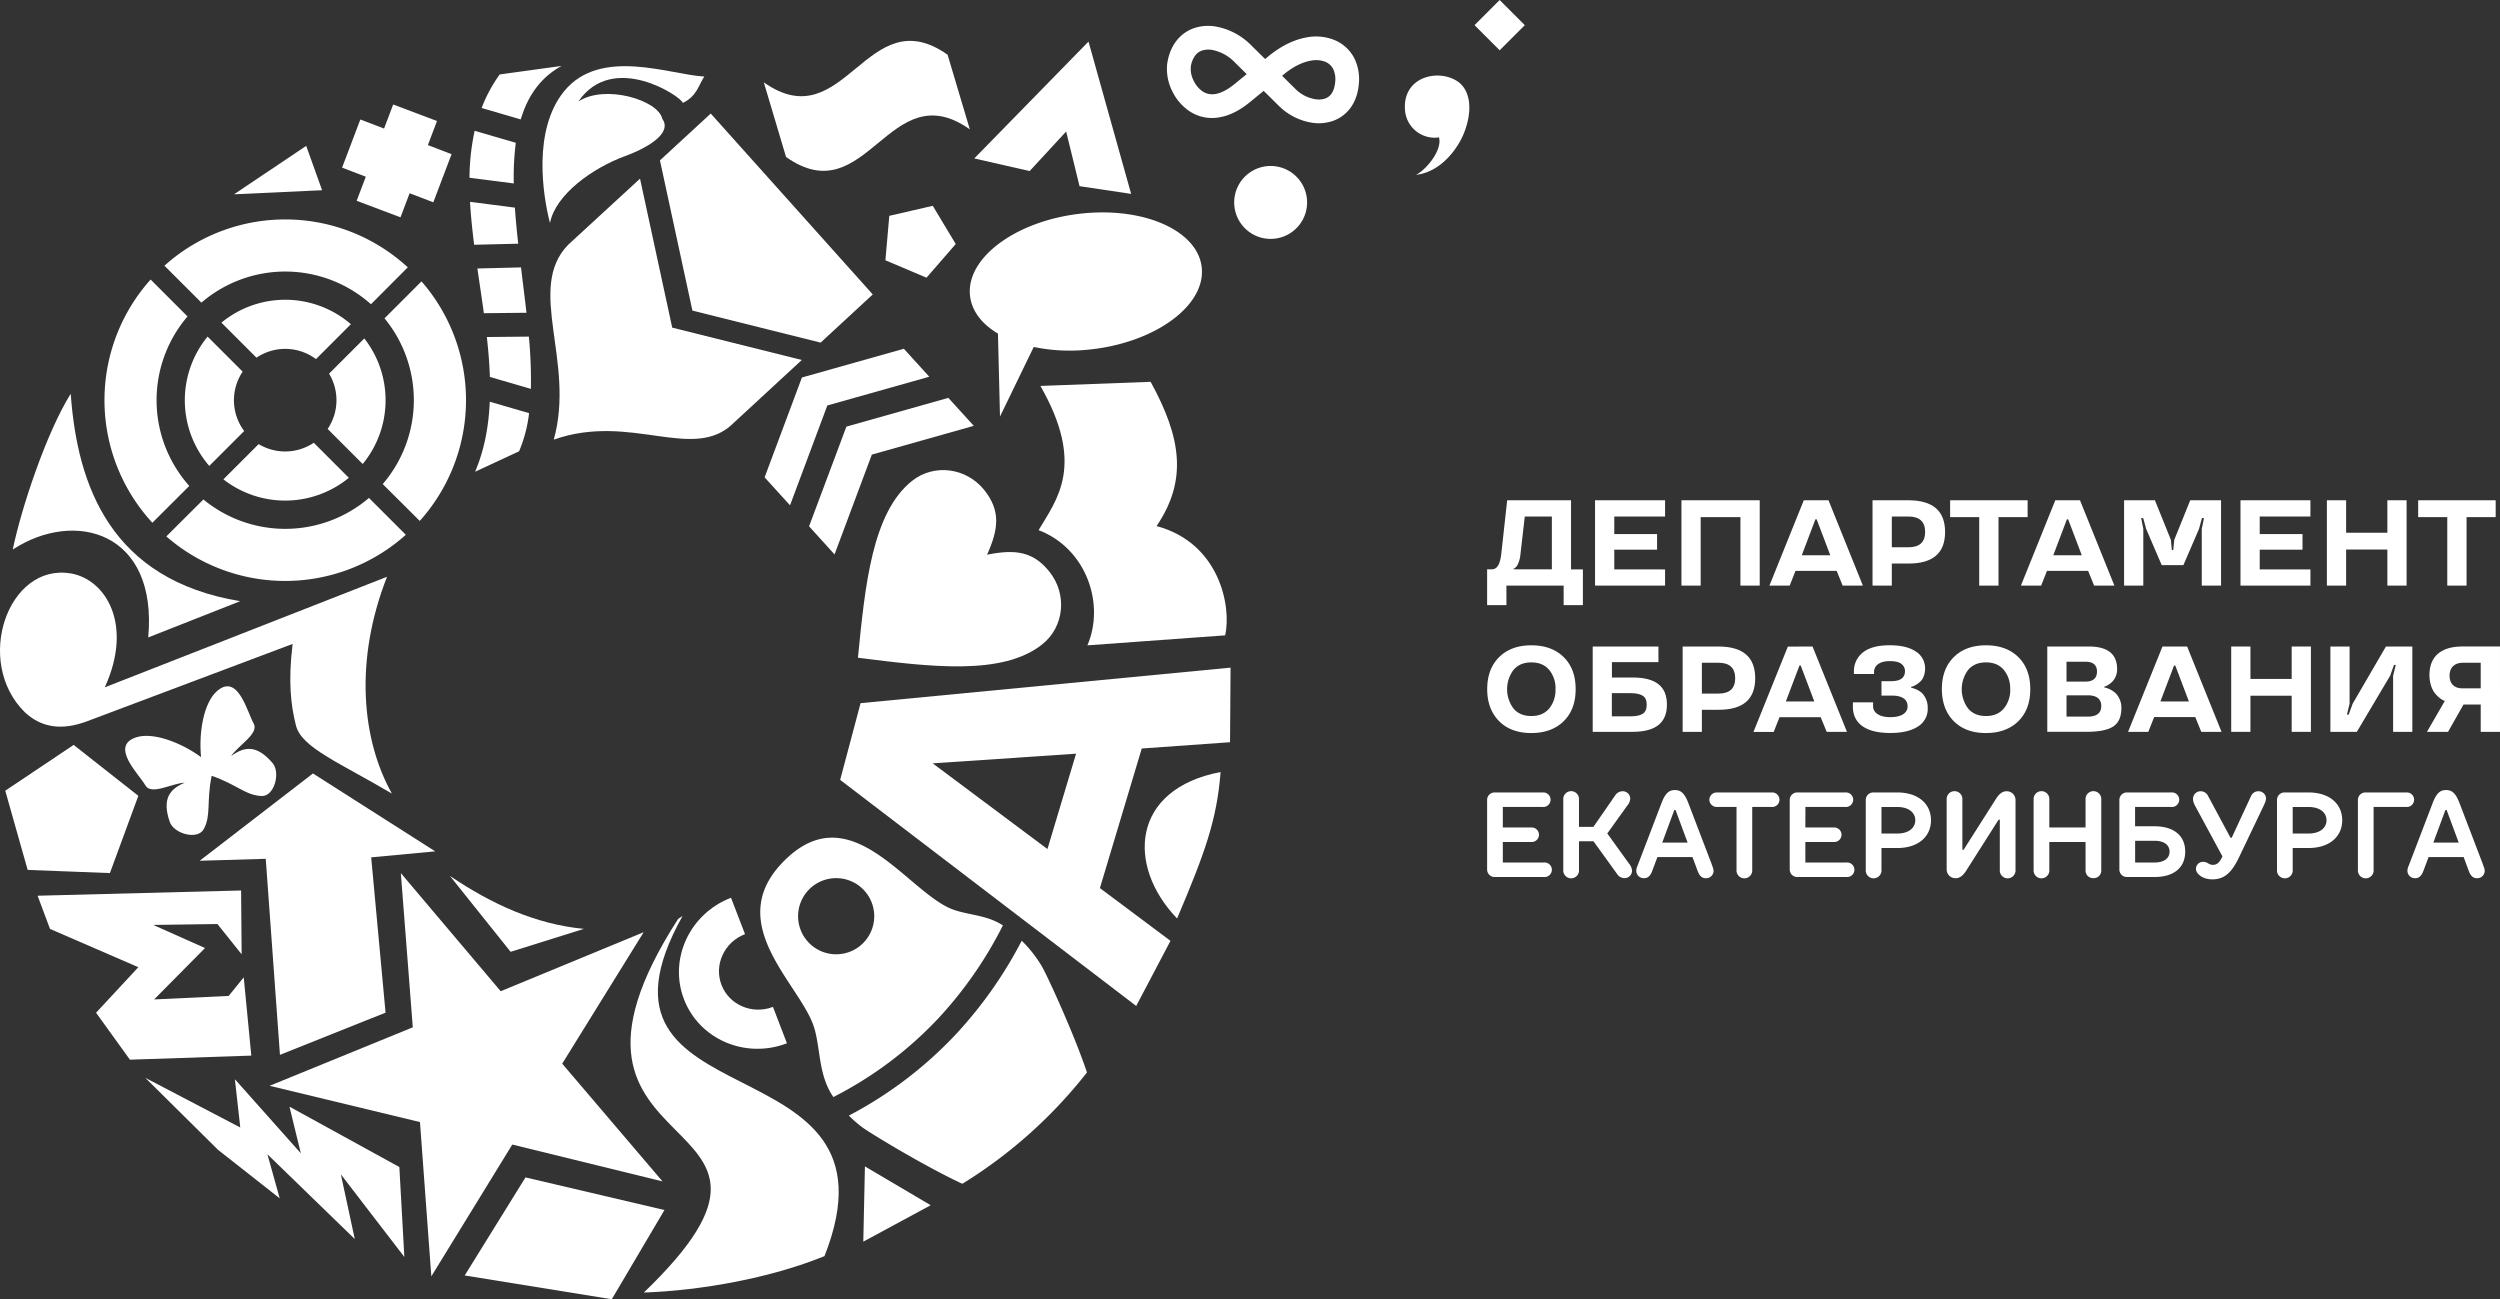 <?xml version="1.0" encoding="UTF-8"?> <svg xmlns="http://www.w3.org/2000/svg" viewBox="0 0 1397.84 726.45"><rect x="0" y="0" width="1397.84" height="726.45" fill="#333333" stroke="none"/><defs><style>.cls-1,.cls-2{fill:#fff;}.cls-1{fill-rule:evenodd;}</style></defs><g id="Слой_2" data-name="Слой 2"><g id="Layer_1" data-name="Layer 1"><polygon class="cls-1" points="544.75 88.59 575.71 95.65 596.12 73.54 603.61 104.1 632.46 108.41 608.62 23.25 544.75 88.59"></polygon><polygon class="cls-1" points="359.9 521.22 314.35 594.74 370.44 660.57 286.44 639.96 241.17 713.65 234.82 627.39 150.74 607.11 230.81 574.41 224.12 488.18 279.96 554.23 359.9 521.22"></polygon><polygon class="cls-1" points="156.53 589.79 148.59 480.19 111.66 481.28 174.98 432.47 243.34 476.02 207.54 479.37 215.58 566.21 156.53 589.79"></polygon><path class="cls-1" d="M326.43,519.37,285.5,532.19l-33.95-42.45C274.83,505.49,299.39,516.76,326.43,519.37Z"></path><polygon class="cls-1" points="371.52 676.57 342.07 726.45 259.84 713.16 293.82 658.33 371.52 676.57"></polygon><path class="cls-1" d="M381.65,512.14C315.76,630.23,509.71,579,461,702.34c-30,12.23-68.83,19.24-101,20.37,112.21-107.92-72.8-66.26,19.18-208.92Z"></path><polygon class="cls-1" points="226.09 702.82 223.29 652.53 161.85 618.77 168.21 644.86 131.34 603.44 134.34 630.42 81.26 602.67 121.87 642.87 156.4 670.04 149.53 645.4 198.37 692.8 190.59 656.63 226.09 702.82"></polygon><path class="cls-1" d="M416.56,522.31c-11.58,4.45-17.46,17.16-13.15,28.39s17.21,16.74,28.78,12.29q3.9,10.17,7.82,20.35c-23.15,8.89-48.92-2.12-57.56-24.58s3.14-47.9,26.29-56.79C411.34,508.75,408.74,502,416.56,522.31Z"></path><path class="cls-1" d="M488,164.64,397.4,63.49,369,89.67l18.15,84,71.69,17.9,29.22-27ZM357.86,99.89l18,83.3,72.46,18.09-37.91,35C388,258.94,353,230.48,309.63,245.82c12.23-43.64-15.75-84.59,8.09-109Z"></path><path class="cls-1" d="M551.91,310.15c15.66-3.15,25.77-1.88,34.88,9.54,10.06,12.61,8.27,30.78-4,40.56-22.21,17.73-62.65,12.62-103.09,7.51,4-40.56,8-81.12,30.22-98.85,12.26-9.78,30.38-7.49,40.43,5.11C559.46,285.44,558.46,295.58,551.91,310.15Z"></path><path class="cls-1" d="M726,100a20.38,20.38,0,1,1-28.72-2.35A20.36,20.36,0,0,1,726,100Z"></path><path class="cls-1" d="M455.29,574.8c3.54,11.85,2.3,26.44,10.67,38.6a213.26,213.26,0,0,0,58.4-43.69,224.48,224.48,0,0,0,36.39-52.28c-9.59-6.37-21.25-5.65-30.22-9.85C505.2,495.73,474,443.35,436.9,482.94c-32.36,34.57,11.29,68.06,18.39,91.86ZM467.54,491a21.29,21.29,0,1,1-21.3,21.29A21.29,21.29,0,0,1,467.54,491Zm7.1,132.76a225.33,225.33,0,0,0,59.4-45A236.6,236.6,0,0,0,571.28,526a69.14,69.14,0,0,1,11.34,14.45c2.84,4.87,17.94,37.6,25.14,59.2a265.63,265.63,0,0,1-69.68,62.25c-20.66-9.58-51.49-28.26-56-31.63A68.58,68.58,0,0,1,474.64,623.8Z"></path><path class="cls-1" d="M688.05,373.3l-.29,41.7-49.36,3.51L615,496.57l39.46,29.49-19.17,36.41L469.76,436.06l11.42-42.9L688.05,373.3Zm-86.38,48.11-80.16,5.41,64.15,47.92Z"></path><path class="cls-1" d="M818.67,74.12c-3.67,9.42-13.31,22.12-26.92,23.63C797.34,95,806.56,84,804.6,76.83c-.31,0-.63.09-1,.11a16.65,16.65,0,0,1-18-15.21c-1.56-18.64,18.07-23.34,28.92-16.51C822.28,50.06,823.56,61.61,818.67,74.12Z"></path><polygon class="cls-1" points="201.48 66.81 191.27 93.73 204.53 98.8 199.42 112.26 223.93 121.51 229.03 108.05 242.28 113.12 252.49 86.2 239.24 81.13 244.34 67.67 219.84 58.42 214.74 71.88 201.48 66.81"></polygon><polygon class="cls-1" points="520.38 673.88 482.7 694.25 483.61 652.18 520.38 673.88"></polygon><path class="cls-1" d="M13.88,398.24c8.93,8.3,20.11,10.59,34.93,5l114.81-43.2c-2.58,21-1,34.39,1.86,45.64,3.16,12.36,24.09,20.59,53.65,38.05-16.71-29.76-21.26-74.06-2.73-121.23L58.58,384.32c16.15-35.22.42-60.42-19-63.7C4.33,314.69-14.71,370.06,13.88,398.24Z"></path><polygon class="cls-1" points="130.84 108.64 171.21 81.57 180.09 106.36 130.84 108.64"></polygon><path class="cls-1" d="M646.68,294.15c34.91,9.36,42,44.4,38.38,61.09L608,360.84c9.94-23-.45-54.11-27.27-64.42,10.16-17.17,26.3-36.38,1-80.63l61.63-2.3C660.58,244.88,664,268.56,646.68,294.15Z"></path><path class="cls-1" d="M315.31,51.16c-17.53,21.7-11.8,58.12-7.79,73.56,3-15.86,23.67-30.72,42-37.45,15.68-5.78,26-13.86,20.78-20.87C368,55.89,338.19,47,323.41,56.74,342.68,28.51,381,54,381.8,57.55c7.9-3.75,9-10.36,12-14.76C374.77,41.86,335.67,26,315.31,51.16Z"></path><polygon class="cls-1" points="41.18 416.51 59.27 430.75 77.35 444.98 69.4 466.57 61.45 488.17 38.46 487.28 15.47 486.4 9.2 464.25 2.94 442.11 22.06 429.31 41.18 416.51"></polygon><polygon class="cls-1" points="497.24 120.68 509.39 117.88 521.54 115.07 527.96 125.76 534.39 136.44 526.21 145.86 518.03 155.27 506.55 150.4 495.07 145.53 496.15 133.11 497.24 120.68"></polygon><path class="cls-1" d="M658.15,513.56c15.57-36.67,22.25-55.1,24.33-81.89C632.57,441.14,629.73,484,658.15,513.56Z"></path><path class="cls-1" d="M184,208.93a28.69,28.69,0,0,1-.8,30.91l19.6,19.6a56.13,56.13,0,0,0,.9-70.21L184,208.93Zm-8.55,38.63,19.6,19.6a56.16,56.16,0,0,1-70.14.86l19.71-19.71a28.71,28.71,0,0,0,30.83-.75ZM136.53,241a28.69,28.69,0,0,1-.85-33.2l-19.61-19.6a56.15,56.15,0,0,0,.61,71.93l.34.38L136.53,241ZM143.4,200l-19.59-19.6a56.14,56.14,0,0,1,72.38.87l-19.51,19.52A28.69,28.69,0,0,0,143.4,200ZM215,178l20.65-20.66c.3.34.61.68.9,1a101.08,101.08,0,0,1-1.85,132.93L214,270.66A72,72,0,0,0,215,178Zm-8.68,100.39-.26.23a72,72,0,0,1-92.34.65L93,299.92a101.08,101.08,0,0,0,131.85.89c.69-.59,1.38-1.19,2.05-1.8l-20.64-20.63Zm-100.48-6.7L85.2,292.29c-.94-1-1.87-2.06-2.77-3.13A101.08,101.08,0,0,1,84.22,156.3l20.63,20.64a72,72,0,0,0-.22,93.38c.39.45.78.91,1.18,1.36Zm6.78-102.47.33-.29a71.94,71.94,0,0,1,94.47,1.18L228,149.48a101.06,101.06,0,0,0-133.93-2.77q-1.08.91-2.13,1.86Z"></path><path class="cls-1" d="M558,186.53c-10.36-6.18-15.5-14.31-15.75-23-.59-21,28-40.86,63.8-44.26s65.37,10.91,66,32-28,40.86-63.8,44.26A99.44,99.44,0,0,1,578,194l-18.87,38.9C558,186.53,558.38,202,558,186.53Z"></path><path class="cls-1" d="M279.4,41.63,314,36.86c-12,6.6-19,17-22.82,29.91l-21.89-6.38A82.07,82.07,0,0,1,279.4,41.63Zm9,38.21a151.61,151.61,0,0,0-1.12,22.74l-24.76-3.2a126.56,126.56,0,0,1,2.88-26.25l23,6.71Zm-.51,36.24c.45,6.59,1.11,13.35,1.87,20.18l-24.65.6c-1-8.1-1.86-16.13-2.3-24l25.08,3.24Zm3.43,33.46c1,8.46,2.12,17,3.05,25.34l-23.82.24c-1.14-8.33-2.42-16.68-3.62-25l24.39-.6Zm4.39,38.67a260.41,260.41,0,0,1,1.13,29.23l-22.93-6.69c-.24-7.35-.86-14.8-1.69-22.31l23.49-.23Zm.11,42.8a77,77,0,0,1-5.59,21.33l-24.58,11.43c5.24-12.35,7.6-25.52,8.2-39.16Z"></path><path class="cls-1" d="M505.38,195l14.21,15.64-57,16.07-20.86,55.83-14.21-15.64,20.86-55.83,57-16.07Zm-53,99.27L466.62,310l20.86-55.82,57-16.08-14.22-15.64-57,16.07Z"></path><path class="cls-1" d="M427.08,46.06C472.38,78,484.53-1.33,529.83,30.59Q536,51.46,542.26,72.31C497,40.39,484.8,119.71,439.51,87.78Q433.29,66.93,427.08,46.06Z"></path><rect class="cls-2" x="828.57" y="4.12" width="19.88" height="19.88" transform="translate(235.66 597.04) rotate(-45)"></rect><polygon class="cls-1" points="134.81 497.9 21.02 500.83 27.97 519.4 77.34 540.8 53.71 566.25 72.64 592.51 140.51 590.23 136.28 546.46 127.85 556.86 86.18 558.82 114.63 530.08 85.66 517.16 121.58 516.66 135.11 533.59 134.81 497.9"></polygon><path class="cls-1" d="M129.25,422.76c7.24-5.35,14.19-6.56,23.1,3.82,4.69,5.47,1,18.74-6,18.5-9-.3-13.87-6.41-28-11.3-3,14.67-.16,22-4.47,29.87-3.36,6.16-16.68,2.64-19-4.18-4.42-13,.14-18.32,8.43-21.85-7.14.32-18.79,7.2-22,1.53-3.58-6.26-19.74-21.66-5.62-26.74,9.61-3.46,25.74,2.87,36.74,10.93-1.37-13.57,1.36-30.68,9.22-37.2,11.55-9.58,16.61,12.15,20.19,18.41C145,410.22,133.14,416.77,129.25,422.76Z"></path><path class="cls-1" d="M717.86,41.55l-1,.82,7.31,7.22a20.3,20.3,0,0,0,12.12,6,11.13,11.13,0,0,0,4.38-.42,7.24,7.24,0,0,0,3-1.81c1.51-1.53,2.57-4,2.88-7.52a13.31,13.31,0,0,0-1-7h0a8.7,8.7,0,0,0-4.37-4.23,14.46,14.46,0,0,0-8.27-.68c-4.52.79-9.69,3.2-15,7.58Zm-11.31,9.26-7.75,6.35c-6.41,5.25-12.43,7.85-17.89,8.58A22.7,22.7,0,0,1,665,62.12a28.23,28.23,0,0,1-9.43-10.9,27.5,27.5,0,0,1-2.94-15.57c.93-6.37,3.4-11.27,6.86-14.77a21.14,21.14,0,0,1,9.37-5.53,25.3,25.3,0,0,1,10.59-.57,37,37,0,0,1,20.19,10.6L707.38,33l2.1-1.73c7.23-5.91,14.53-9.22,21.19-10.38a27.44,27.44,0,0,1,15.84,1.65,21.74,21.74,0,0,1,11,10.58v0A26.45,26.45,0,0,1,759.77,47c-.61,6.85-3.06,12-6.65,15.65a20.42,20.42,0,0,1-8.5,5.17,24.48,24.48,0,0,1-9.51,1A33.77,33.77,0,0,1,714.86,59l-8.31-8.21Zm-16.12-3.93,6.64-5.44-6.71-6.63a23.71,23.71,0,0,0-12.79-6.93,12.15,12.15,0,0,0-5.06.26A8,8,0,0,0,669,30.19a13,13,0,0,0-3.19,7.37,14.14,14.14,0,0,0,1.7,7.73,15,15,0,0,0,4.87,5.79,9.75,9.75,0,0,0,6.84,1.53C682.31,52.19,686.05,50.46,690.43,46.88Z"></path><path class="cls-1" d="M39.54,220.15c3.68,51.43,22.29,104,94.75,116L82.88,356.41c5.4-59-40.87-71.87-75.74-49.16C11.76,284.74,25.74,242.24,39.54,220.15Z"></path><path class="cls-2" d="M831.5,338.35v-20H834c3.29,0,4.82-3.13,5.46-9l3.26-29.65h35.7v38.67h6.63v20H874.29V327.44h-32v10.91Zm14.81-20H867.7V288.8H852.56l-2.46,21.4a15.89,15.89,0,0,1-1.73,5.92,4.71,4.71,0,0,1-1.8,1.77l-.26.06Z"></path><path class="cls-2" d="M891.85,327.44V279.72H931v9.08H902.6v9.82h23.93v8.72H902.6v11.05H931v9.05Z"></path><path class="cls-2" d="M973.14,327.44v-38.3H950.91v38.3H940.16V279.72h43.76v47.72Z"></path><path class="cls-2" d="M1022.38,279.72l19.23,47.72H1030.3l-3.36-8.26h-23l-3.26,8.26H989.34l19.23-47.72Zm1,30.75-7.62-20.1h-.7l-7.62,20.1Z"></path><path class="cls-2" d="M1057.78,315.09v12.35H1047V279.72h20q20.57,0,20.57,17.74t-20.57,17.63Zm9.28-26.29h-9.28V306h9.28q9.35,0,9.35-8.58C1076.41,291.7,1073.29,288.8,1067.06,288.8Z"></path><path class="cls-2" d="M1090.38,289.14v-9.42h43.33v9.42h-16.27v38.3h-10.79v-38.3Z"></path><path class="cls-2" d="M1163,279.72l19.24,47.72H1170.9l-3.36-8.26h-23l-3.27,8.26h-11.31l19.23-47.72Zm1,30.75-7.62-20.1h-.7l-7.62,20.1Z"></path><path class="cls-2" d="M1214.35,307.54h.8l.57-5.72,8.92-22.1h17.23v47.72h-10.78V295.76l1.23-6.09h-1.13l-1.66,6.09L1220.81,316H1208.7L1200,295.76l-1.66-6.09h-1.14l1.2,6.09v31.68h-10.75V279.72h17.24l8.92,22.1Z"></path><path class="cls-2" d="M1252.74,327.44V279.72h39.1v9.08h-28.35v9.82h23.93v8.72h-23.93v11.05h28.35v9.05Z"></path><path class="cls-2" d="M1334.86,327.44V307.27H1311.8v20.17h-10.75V279.72h10.75v18.14h23.06V279.72h10.75v47.72Z"></path><path class="cls-2" d="M1352.09,289.14v-9.42h43.33v9.42h-16.28v38.3h-10.78v-38.3Z"></path><path class="cls-2" d="M881,385.35q0,11.32-6.69,17.9t-18.07,6.62c-7.58,0-13.61-2.2-18-6.62s-6.69-10.35-6.69-17.9,2.23-13.51,6.69-17.94,10.45-6.59,18-6.59,13.61,2.2,18.07,6.59S881,377.79,881,385.35Zm-11.25,0a16.16,16.16,0,0,0-3.52-10.75c-2.37-2.83-5.69-4.23-10-4.23s-7.59,1.4-10,4.23a18.06,18.06,0,0,0,0,21.53c2.36,2.83,5.66,4.22,10,4.22s7.58-1.39,10-4.22A16.26,16.26,0,0,0,869.73,385.35Z"></path><path class="cls-2" d="M927.29,361.49v8.75h-26v8.58h11.55c13.17,0,19.2,5.09,19.2,15.18s-6.26,15.2-19.2,15.2h-22.3V361.49ZM920.74,394c0-2.4-.73-4.06-2.23-5s-3.73-1.43-6.69-1.43H901.24v12.95h10.58c3,0,5.19-.47,6.69-1.43S920.74,396.43,920.74,394Z"></path><path class="cls-2" d="M951.58,396.86V409.2H940.83V361.49h20q20.57,0,20.57,17.73t-20.57,17.64Zm9.28-26.29h-9.28v17.24h9.28c6.22,0,9.35-2.86,9.35-8.59S967.08,370.57,960.86,370.57Z"></path><path class="cls-2" d="M1013.46,361.49l19.24,47.71h-11.32L1018,401H995l-3.27,8.25H980.42l19.23-47.71Zm1,30.74-7.62-20.1h-.69l-7.63,20.1Z"></path><path class="cls-2" d="M1036.05,392.7h11.25V395a5.13,5.13,0,0,0,2.46,4.22c1.63,1.17,4.06,1.77,7.22,1.77,6.42,0,9.62-2.5,9.62-6.06,0-3.72-2.8-6-8.79-6H1052v-8.06h5.43c5.12,0,7.68-1.86,7.72-5.59a5,5,0,0,0-1.93-4c-1.3-1.1-3.53-1.63-6.66-1.63-5.29,0-8.72,2.3-8.72,6.13v1.09h-11.25v-1.16a13.28,13.28,0,0,1,5.06-10.92q5-4,14.91-4c6.42,0,11.31,1.2,14.74,3.56a11,11,0,0,1,5.09,9.39c0,3.29-1.16,6-2.73,7.38a13.07,13.07,0,0,1-4.22,2.7l-.83.2v.56c.26,0,.6.1,1,.2a15.17,15.17,0,0,1,2.23.87,12.27,12.27,0,0,1,2.83,1.86,11.79,11.79,0,0,1,3.19,8.39,11.55,11.55,0,0,1-5.56,10.38c-3.69,2.36-8.81,3.56-15.37,3.56-14,0-20.93-5.49-20.93-14.84Z"></path><path class="cls-2" d="M1135.2,385.35q0,11.32-6.68,17.9t-18.07,6.62q-11.39,0-18-6.62t-6.69-17.9c0-7.56,2.23-13.51,6.69-17.94s10.45-6.59,18-6.59,13.61,2.2,18.07,6.59S1135.2,377.79,1135.2,385.35Zm-11.24,0a16.17,16.17,0,0,0-3.53-10.75c-2.36-2.83-5.69-4.23-10-4.23s-7.59,1.4-10,4.23a18.06,18.06,0,0,0,0,21.53c2.36,2.83,5.66,4.22,10,4.22s7.59-1.39,10-4.22A16.27,16.27,0,0,0,1124,385.35Z"></path><path class="cls-2" d="M1181.62,406.18c-3,2-8,3-14.85,3h-22.06V361.49h23.23q15.82,0,15.81,12.61a10,10,0,0,1-2.53,6.89,13,13,0,0,1-3.86,2.72l-.77.2v.5c.27,0,.63.1,1.07.2a13.16,13.16,0,0,1,2.29.93,13,13,0,0,1,2.9,2,11.53,11.53,0,0,1,3.29,8.35C1186.14,400.72,1184.64,404.15,1181.62,406.18ZM1165.91,370h-10.45v11.12h10.45q6.58,0,6.59-5.59T1165.91,370Zm1.36,18.77h-11.81v11.92h11.81c5.1,0,7.62-2,7.62-5.93S1172.37,388.77,1167.27,388.77Z"></path><path class="cls-2" d="M1222.9,361.49l19.24,47.71h-11.32l-3.36-8.25h-23l-3.26,8.25h-11.32l19.24-47.71Zm1,30.74-7.62-20.1h-.7l-7.62,20.1Z"></path><path class="cls-2" d="M1281.36,409.2V389H1258.3V409.2h-10.75V361.49h10.75v18.13h23.06V361.49h10.75V409.2Z"></path><path class="cls-2" d="M1336.39,377.86l-18.6,31.34H1303V361.49h10.74v32l-1.49,6.06h1l2.19-6.06,18.61-32h14.77V409.2h-10.75V377.86l1.5-6.06h-1Z"></path><path class="cls-2" d="M1387.06,409.2V393.93h-9.62l-8.65,15.27H1357l10-17.3c-.23.13-3.16-1.23-5.62-4.36-1.6-2-3-5.82-3-10.08,0-10.25,6.25-16,18.53-16h20.93V409.2Zm-10.35-24.32h10.35V370.57h-10.15c-4.42,0-7.29,2.63-7.29,7.16S1372.22,384.88,1376.71,384.88Z"></path><path class="cls-2" d="M840.28,462.68h15.87a4.06,4.06,0,1,1,0,8.1H840.28v11.48h23a4.07,4.07,0,1,1,0,8.11H835.89a4.19,4.19,0,0,1-4.39-4.05V447.14a4.19,4.19,0,0,1,4.39-4.05h26.68a4.07,4.07,0,1,1,0,8.11H840.28Z"></path><path class="cls-2" d="M890.93,462.34l12.15-17.56a5,5,0,0,1,4.06-2.36,4.19,4.19,0,0,1,4.39,4.05,6.7,6.7,0,0,1-1.69,4l-11.15,15.54,12.16,16.88a6.7,6.7,0,0,1,1.69,4.05,4.19,4.19,0,0,1-4.39,4.05,5,5,0,0,1-4-2.36l-13.17-18.24h-8.11V487a4.4,4.4,0,0,1-8.78,0V446.47a4.4,4.4,0,0,1,8.78,0v15.87Z"></path><path class="cls-2" d="M923.68,487.33c-1,2.5-2.43,3.71-4.39,3.71A4.18,4.18,0,0,1,914.9,487a6.34,6.34,0,0,1,.47-2.36l.54-1.35,13.17-34.45c2-5.13,4-7.09,7.43-7.09s5.47,2,7.43,7.09l13.17,34.45a10.85,10.85,0,0,0,.47,1.35,7.47,7.47,0,0,1,.54,2.36,4.18,4.18,0,0,1-4.39,4.05c-2,0-3.38-1.21-4.39-3.71l-3-8.11H926.72Zm13.17-34.44h-.68l-6.75,18.23H943.6Z"></path><path class="cls-2" d="M955.76,447.14a4.14,4.14,0,0,1,4.38-4.05h30.4a4.07,4.07,0,1,1,0,8.11H979.73V487a4.4,4.4,0,0,1-8.78,0V451.2H960.14A4.14,4.14,0,0,1,955.76,447.14Z"></path><path class="cls-2" d="M1009.44,462.68h15.87a4.06,4.06,0,1,1,0,8.1h-15.87v11.48h23a4.07,4.07,0,1,1,0,8.11h-27.35a4.19,4.19,0,0,1-4.39-4.05V447.14a4.19,4.19,0,0,1,4.39-4.05h26.68a4.07,4.07,0,1,1,0,8.11h-22.29Z"></path><path class="cls-2" d="M1052,487a4.4,4.4,0,0,1-8.78,0V447.14a4.18,4.18,0,0,1,4.39-4.05h13.17c12.15,0,18.91,6.69,18.91,15.54s-6.76,15.53-18.91,15.53H1052Zm18.91-28.36c0-4.06-3.38-7.43-10.13-7.43H1052v14.86h8.78C1067.52,466.06,1070.9,462.68,1070.9,458.63Z"></path><path class="cls-2" d="M1099.26,487c-1.56,2.36-3.38,4.05-5.74,4.05a4.91,4.91,0,0,1-5.07-4.72V446.47a4.4,4.4,0,0,1,8.78,0v28.7h.68l18.23-28.7c1.55-2.36,3.38-4.05,5.74-4.05a4.91,4.91,0,0,1,5.07,4.72V487a4.4,4.4,0,0,1-8.78,0v-28.7h-.68Z"></path><path class="cls-2" d="M1170.5,491a4.19,4.19,0,0,1-4.39-4.05V470.78h-20.26V487a4.4,4.4,0,0,1-8.78,0V446.47a4.4,4.4,0,0,1,8.78,0v16.21h20.26V446.47a4.4,4.4,0,0,1,8.78,0V487A4.18,4.18,0,0,1,1170.5,491Z"></path><path class="cls-2" d="M1221.83,476.18c0,8.45-5.74,14.19-17.23,14.19h-15.19a4.19,4.19,0,0,1-4.39-4.05V447.14a4.19,4.19,0,0,1,4.39-4.05h24.65a4.07,4.07,0,1,1,0,8.11H1193.8V462h10.8C1216.09,462,1221.83,467.74,1221.83,476.18Zm-28,6.08h10.8c5.75,0,8.45-2.63,8.45-6.08s-2.7-6.07-8.45-6.07h-10.8Z"></path><path class="cls-2" d="M1226.69,449.1a6.27,6.27,0,0,1-.48-2.63,4.19,4.19,0,0,1,4.39-4.05,4.55,4.55,0,0,1,4.05,2.7l12.5,23.3h.67l10.81-23.3a4.41,4.41,0,0,1,4-2.7,4.18,4.18,0,0,1,4.39,4.05,6.73,6.73,0,0,1-.54,2.23l-.47,1.15-13.85,29c-4.12,8.78-8.17,12.83-15.19,12.83-5.74,0-9.12-3.38-9.12-5.74a3.9,3.9,0,0,1,4-4.05c2.7,0,3,1.68,5.41,1.68s3.71-1.28,5.4-4.72l-15.53-28.71Z"></path><path class="cls-2" d="M1281.93,487a4.4,4.4,0,0,1-8.78,0V447.14a4.18,4.18,0,0,1,4.39-4.05h13.17c12.15,0,18.91,6.69,18.91,15.54s-6.76,15.53-18.91,15.53h-8.78Zm18.91-28.36c0-4.06-3.38-7.43-10.13-7.43h-8.78v14.86h8.78C1297.46,466.06,1300.84,462.68,1300.84,458.63Z"></path><path class="cls-2" d="M1327.17,487a4.4,4.4,0,0,1-8.78,0V447.14a4.19,4.19,0,0,1,4.39-4.05h22.62a4.07,4.07,0,1,1,0,8.11h-18.23Z"></path><path class="cls-2" d="M1354.86,487.33c-1,2.5-2.43,3.71-4.39,3.71a4.18,4.18,0,0,1-4.39-4.05,6.34,6.34,0,0,1,.47-2.36l.54-1.35,13.17-34.45c2-5.13,4-7.09,7.43-7.09s5.47,2,7.43,7.09l13.17,34.45a10.85,10.85,0,0,0,.47,1.35,7.47,7.47,0,0,1,.54,2.36,4.19,4.19,0,0,1-4.39,4.05c-2,0-3.38-1.21-4.39-3.71l-3-8.11H1357.9ZM1368,452.89h-.68l-6.75,18.23h14.18Z"></path></g></g></svg> 